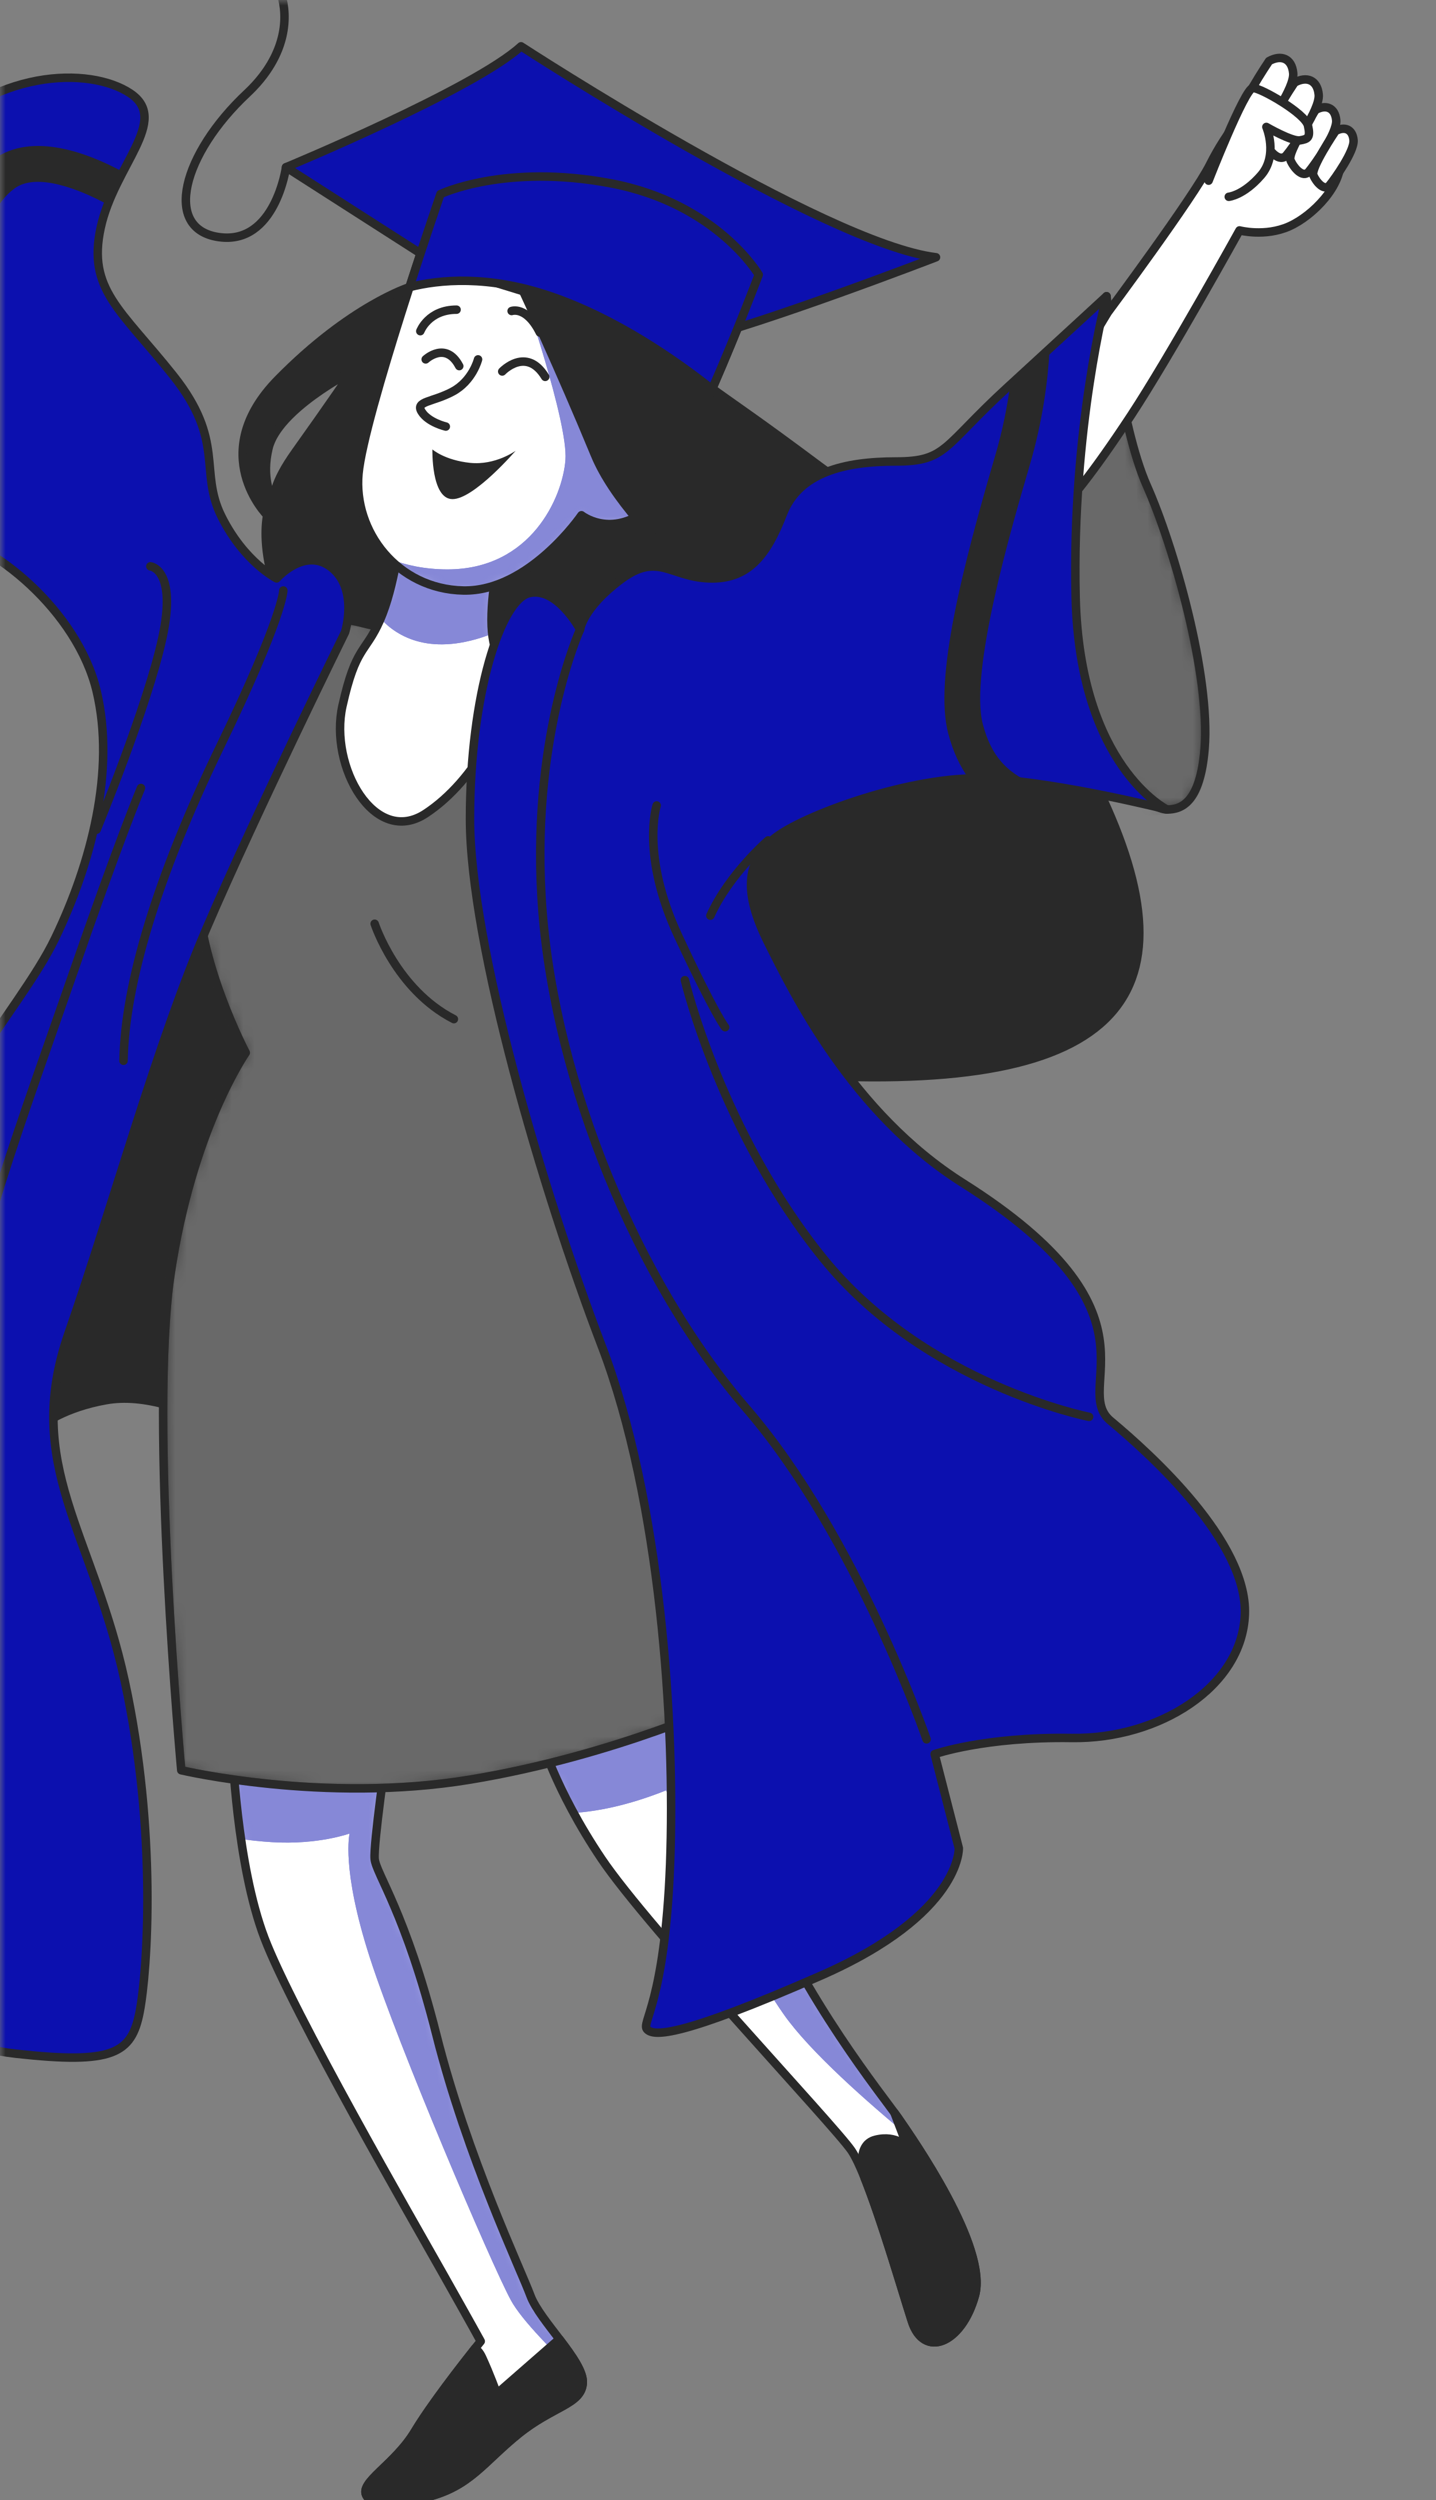 <?xml version="1.0" encoding="UTF-8"?> <svg xmlns="http://www.w3.org/2000/svg" width="127" height="221" viewBox="0 0 127 221" fill="none"><rect x="0" y="0" width="127" height="221" fill="#808080" stroke="none"/><g clip-path="url(#clip0_30_3685)"><mask id="mask0_30_3685" style="mask-type:alpha" maskUnits="userSpaceOnUse" x="0" y="0" width="354" height="223"><rect width="354" height="223" fill="#FFFFF0"></rect></mask><g mask="url(#mask0_30_3685)"><path d="M20.544 154.455C20.544 154.455 20.901 164.787 23.395 171.32C25.889 177.852 36.578 196.38 39.191 201.012C41.804 205.645 42.516 206.951 42.516 206.951C42.516 206.951 38.478 211.939 36.696 214.909C34.915 217.878 31.708 219.422 32.42 220.61C33.133 221.798 33.965 221.679 37.765 220.729C41.565 219.779 42.753 217.641 45.842 215.147C48.929 212.652 51.424 212.533 51.543 210.633C51.662 208.733 47.742 205.17 46.911 202.913C46.079 200.657 41.328 190.68 38.597 179.872C35.866 169.064 33.252 165.619 33.134 164.313C33.015 163.006 34.203 154.812 34.203 154.812L20.544 154.455Z" fill="white"></path><mask id="mask1_30_3685" style="mask-type:luminance" maskUnits="userSpaceOnUse" x="20" y="154" width="32" height="68"><path d="M20.544 154.455C20.544 154.455 20.901 164.787 23.395 171.32C25.889 177.852 36.578 196.38 39.191 201.012C41.804 205.645 42.516 206.951 42.516 206.951C42.516 206.951 38.478 211.939 36.696 214.909C34.915 217.878 31.708 219.422 32.42 220.61C33.133 221.798 33.965 221.679 37.765 220.729C41.565 219.779 42.753 217.641 45.842 215.147C48.929 212.652 51.424 212.533 51.543 210.633C51.662 208.733 47.742 205.17 46.911 202.913C46.079 200.657 41.328 190.68 38.597 179.872C35.866 169.064 33.252 165.619 33.134 164.313C33.015 163.006 34.203 154.812 34.203 154.812L20.544 154.455Z" fill="white"></path></mask><g mask="url(#mask1_30_3685)"><path d="M51.523 210.318C51.253 208.36 47.699 205.051 46.911 202.913C46.079 200.657 41.328 190.68 38.597 179.872C35.866 169.064 33.252 165.619 33.134 164.313C33.015 163.006 34.203 154.812 34.203 154.812L20.544 154.455C20.544 154.455 20.673 158.169 21.313 162.551C22.075 162.665 22.979 162.766 24.045 162.832C28.118 163.087 30.918 162.069 30.918 162.069C30.918 162.069 30.154 165.123 32.699 173.013C35.244 180.903 43.389 199.993 45.171 203.302C46.138 205.1 49.057 208.022 51.523 210.318Z" fill="#0C10AF"></path></g><mask id="mask2_30_3685" style="mask-type:luminance" maskUnits="userSpaceOnUse" x="20" y="154" width="32" height="68"><path d="M20.544 154.455C20.544 154.455 20.901 164.787 23.395 171.32C25.889 177.852 36.578 196.38 39.191 201.012C41.804 205.645 42.516 206.951 42.516 206.951C42.516 206.951 38.478 211.939 36.696 214.909C34.915 217.878 31.708 219.422 32.42 220.61C33.133 221.798 33.965 221.679 37.765 220.729C41.565 219.779 42.753 217.641 45.842 215.147C48.929 212.652 51.424 212.533 51.543 210.633C51.662 208.733 47.742 205.17 46.911 202.913C46.079 200.657 41.328 190.68 38.597 179.872C35.866 169.064 33.252 165.619 33.134 164.313C33.015 163.006 34.203 154.812 34.203 154.812L20.544 154.455Z" fill="white"></path></mask><g mask="url(#mask2_30_3685)"><path opacity="0.5" d="M51.523 210.318C51.253 208.36 47.699 205.051 46.911 202.913C46.079 200.657 41.328 190.68 38.597 179.872C35.866 169.064 33.252 165.619 33.134 164.313C33.015 163.006 34.203 154.812 34.203 154.812L20.544 154.455C20.544 154.455 20.673 158.169 21.313 162.551C22.075 162.665 22.979 162.766 24.045 162.832C28.118 163.087 30.918 162.069 30.918 162.069C30.918 162.069 30.154 165.123 32.699 173.013C35.244 180.903 43.389 199.993 45.171 203.302C46.138 205.1 49.057 208.022 51.523 210.318Z" fill="white"></path></g><path d="M20.544 154.455C20.544 154.455 20.901 164.787 23.395 171.32C25.889 177.852 36.578 196.38 39.191 201.012C41.804 205.645 42.516 206.951 42.516 206.951C42.516 206.951 38.478 211.939 36.696 214.909C34.915 217.878 31.708 219.422 32.42 220.61C33.133 221.798 33.965 221.679 37.765 220.729C41.565 219.779 42.753 217.641 45.842 215.147C48.929 212.652 51.424 212.533 51.543 210.633C51.662 208.733 47.742 205.17 46.911 202.913C46.079 200.657 41.328 190.68 38.597 179.872C35.866 169.064 33.252 165.619 33.134 164.313C33.015 163.006 34.203 154.812 34.203 154.812L20.544 154.455Z" stroke="#292929" stroke-width="0.75" stroke-miterlimit="10" stroke-linecap="round" stroke-linejoin="round"></path><path d="M51.543 210.633C51.604 209.65 50.584 208.22 49.469 206.757L43.941 211.583C43.941 211.583 43.348 209.921 42.635 208.377C42.442 207.958 42.223 207.723 42.006 207.59C40.868 209.024 38.092 212.582 36.696 214.909C34.915 217.878 31.708 219.422 32.42 220.61C33.133 221.798 33.965 221.679 37.765 220.729C41.565 219.779 42.753 217.641 45.842 215.147C48.929 212.652 51.424 212.533 51.543 210.633Z" fill="#292929" stroke="#292929" stroke-width="0.75" stroke-miterlimit="10" stroke-linecap="round" stroke-linejoin="round"></path><path d="M47.742 153.386C47.742 153.386 49.049 158.137 53.205 164.313C57.362 170.489 73.752 187.829 75.297 190.086C76.841 192.342 79.572 201.844 80.641 205.169C81.71 208.495 85.036 207.188 86.224 202.912C87.411 198.637 80.76 189.135 79.454 187.235C78.147 185.334 71.14 176.783 66.864 166.331C62.589 155.88 60.094 149.941 60.094 149.941C60.094 149.941 49.405 152.079 47.742 153.386Z" fill="white"></path><mask id="mask3_30_3685" style="mask-type:luminance" maskUnits="userSpaceOnUse" x="47" y="149" width="40" height="59"><path d="M47.742 153.386C47.742 153.386 49.049 158.137 53.205 164.313C57.362 170.489 73.752 187.829 75.297 190.086C76.841 192.342 79.572 201.844 80.641 205.169C81.71 208.495 85.036 207.188 86.224 202.912C87.411 198.637 80.76 189.135 79.454 187.235C78.147 185.334 71.14 176.783 66.864 166.331C62.589 155.88 60.094 149.941 60.094 149.941C60.094 149.941 49.405 152.079 47.742 153.386Z" fill="white"></path></mask><g mask="url(#mask3_30_3685)"><path d="M79.454 187.236C78.147 185.335 71.14 176.784 66.864 166.332C62.589 155.881 60.094 149.942 60.094 149.942C60.094 149.942 49.405 152.08 47.742 153.386C47.742 153.386 48.513 156.175 50.738 160.252C52.739 160.117 55.491 159.621 58.915 158.251C58.915 158.251 65.023 171.996 69.35 178.104C71.65 181.351 76.609 185.747 80.752 189.155C80.181 188.288 79.711 187.61 79.454 187.236Z" fill="#0C10AF"></path></g><mask id="mask4_30_3685" style="mask-type:luminance" maskUnits="userSpaceOnUse" x="47" y="149" width="40" height="59"><path d="M47.742 153.386C47.742 153.386 49.049 158.137 53.205 164.313C57.362 170.489 73.752 187.829 75.297 190.086C76.841 192.342 79.572 201.844 80.641 205.169C81.71 208.495 85.036 207.188 86.224 202.912C87.411 198.637 80.76 189.135 79.454 187.235C78.147 185.334 71.14 176.783 66.864 166.331C62.589 155.88 60.094 149.941 60.094 149.941C60.094 149.941 49.405 152.079 47.742 153.386Z" fill="white"></path></mask><g mask="url(#mask4_30_3685)"><path opacity="0.5" d="M79.454 187.236C78.147 185.335 71.14 176.784 66.864 166.332C62.589 155.881 60.094 149.942 60.094 149.942C60.094 149.942 49.405 152.08 47.742 153.386C47.742 153.386 48.513 156.175 50.738 160.252C52.739 160.117 55.491 159.621 58.915 158.251C58.915 158.251 65.023 171.996 69.35 178.104C71.65 181.351 76.609 185.747 80.752 189.155C80.181 188.288 79.711 187.61 79.454 187.236Z" fill="white"></path></g><path d="M47.742 153.386C47.742 153.386 49.049 158.137 53.205 164.313C57.362 170.489 73.752 187.829 75.297 190.086C76.841 192.342 79.572 201.844 80.641 205.169C81.71 208.495 85.036 207.188 86.224 202.912C87.411 198.637 80.76 189.135 79.454 187.235C78.147 185.334 71.14 176.783 66.864 166.331C62.589 155.88 60.094 149.941 60.094 149.941C60.094 149.941 49.405 152.079 47.742 153.386Z" stroke="#292929" stroke-width="0.75" stroke-miterlimit="10" stroke-linecap="round" stroke-linejoin="round"></path><path d="M80.641 205.17C81.71 208.496 85.036 207.189 86.223 202.913C87.411 198.638 80.76 189.136 79.453 187.235C79.364 187.105 79.241 186.935 79.1 186.743C79.683 188.294 80.284 189.849 80.284 189.849C80.284 189.849 79.335 188.661 77.434 189.136C75.534 189.611 76.484 192.462 76.484 192.462L76.476 192.538C77.977 196.282 79.811 202.585 80.641 205.17Z" fill="#292929" stroke="#292929" stroke-width="0.75" stroke-miterlimit="10" stroke-linecap="round" stroke-linejoin="round"></path><path d="M0.64 129.212C0.64 129.212 2.481 125.002 9.349 123.769C16.216 122.536 24.876 129.611 28.398 130.844C31.919 132.077 33.889 109.406 30.367 88.101C26.845 66.796 21.915 65.211 14.52 75.071C7.125 84.932 1.344 123.225 0.64 129.212Z" fill="#292929" stroke="#292929" stroke-width="0.75" stroke-miterlimit="10" stroke-linecap="round" stroke-linejoin="round"></path><path d="M96.2 67.872C86.104 48.394 78.622 45.781 72.565 41.269C66.508 36.755 66.152 36.636 61.045 32.955C55.938 29.273 45.843 24.997 42.16 24.047C38.478 23.097 36.217 25.381 36.217 25.381C36.217 25.381 30.996 27.016 24.582 33.548C18.169 40.081 23.632 45.544 23.632 45.544C23.632 45.544 21.97 52.789 30.402 61.103C38.835 69.417 43.705 93.646 71.972 95.071C100.238 96.496 106.295 87.35 96.2 67.872ZM26.126 39.962C24.139 42.744 24.121 44.032 24.326 44.583C24.473 44.824 24.582 44.95 24.582 44.95C24.582 44.95 24.428 44.855 24.326 44.583C23.896 43.879 23.131 42.172 23.751 39.605C24.582 36.161 31.115 32.835 31.115 32.835C31.115 32.835 29.096 35.805 26.126 39.962Z" fill="#292929"></path><path d="M24.326 44.583C24.121 44.032 24.139 42.744 26.126 39.962C29.096 35.805 31.115 32.835 31.115 32.835C31.115 32.835 24.582 36.161 23.751 39.605C23.131 42.172 23.896 43.879 24.326 44.583ZM24.326 44.583C24.473 44.824 24.582 44.95 24.582 44.95C24.582 44.95 24.428 44.855 24.326 44.583ZM96.2 67.872C86.104 48.394 78.622 45.781 72.565 41.269C66.508 36.755 66.152 36.636 61.045 32.955C55.938 29.273 45.843 24.997 42.16 24.047C38.478 23.097 36.217 25.381 36.217 25.381C36.217 25.381 30.996 27.016 24.582 33.548C18.169 40.081 23.632 45.544 23.632 45.544C23.632 45.544 21.97 52.789 30.402 61.103C38.835 69.417 43.705 93.646 71.972 95.071C100.238 96.496 106.295 87.35 96.2 67.872Z" stroke="#292929" stroke-width="0.75" stroke-miterlimit="10" stroke-linecap="round" stroke-linejoin="round"></path><path d="M36.341 55.639C36.341 55.639 34.677 55.758 31.946 55.046C29.215 54.333 26.958 55.046 23.988 58.49C21.019 61.934 17.456 71.198 17.456 78.087C17.456 84.976 21.732 93.052 21.732 93.052C21.732 93.052 16.98 99.822 15.08 112.649C13.18 125.476 16.03 156.475 16.03 156.475C16.03 156.475 28.62 159.444 41.565 157.306C54.511 155.168 64.844 150.298 64.844 150.298C64.844 150.298 65.32 136.402 59.381 118.112C53.442 99.822 48.692 89.37 48.692 89.37C48.692 89.37 51.78 77.137 51.899 68.823C52.018 60.51 49.049 57.778 46.792 56.709C44.535 55.639 36.341 55.639 36.341 55.639Z" fill="#292929"></path><mask id="mask5_30_3685" style="mask-type:luminance" maskUnits="userSpaceOnUse" x="14" y="54" width="51" height="105"><path d="M36.341 55.639C36.341 55.639 34.677 55.758 31.946 55.046C29.215 54.333 26.958 55.046 23.988 58.49C21.019 61.934 17.456 71.198 17.456 78.087C17.456 84.976 21.732 93.052 21.732 93.052C21.732 93.052 16.98 99.822 15.08 112.649C13.18 125.476 16.03 156.475 16.03 156.475C16.03 156.475 28.62 159.444 41.565 157.306C54.511 155.168 64.844 150.298 64.844 150.298C64.844 150.298 65.32 136.402 59.381 118.112C53.442 99.822 48.692 89.37 48.692 89.37C48.692 89.37 51.78 77.137 51.899 68.823C52.018 60.51 49.049 57.778 46.792 56.709C44.535 55.639 36.341 55.639 36.341 55.639Z" fill="white"></path></mask><g mask="url(#mask5_30_3685)"><path opacity="0.3" d="M36.341 55.639C36.341 55.639 34.677 55.758 31.946 55.046C29.215 54.333 26.958 55.046 23.988 58.49C21.019 61.934 17.456 71.198 17.456 78.087C17.456 84.976 21.732 93.052 21.732 93.052C21.732 93.052 16.98 99.822 15.08 112.649C13.18 125.476 16.03 156.475 16.03 156.475C16.03 156.475 28.62 159.444 41.565 157.306C54.511 155.168 64.844 150.298 64.844 150.298C64.844 150.298 65.32 136.402 59.381 118.112C53.442 99.822 48.692 89.37 48.692 89.37C48.692 89.37 51.78 77.137 51.899 68.823C52.018 60.51 49.049 57.778 46.792 56.709C44.535 55.639 36.341 55.639 36.341 55.639Z" fill="white" stroke="#292929" stroke-width="0.75" stroke-miterlimit="10" stroke-linecap="round" stroke-linejoin="round"></path></g><path d="M36.341 55.639C36.341 55.639 34.677 55.758 31.946 55.046C29.215 54.333 26.958 55.046 23.988 58.49C21.019 61.934 17.456 71.198 17.456 78.087C17.456 84.976 21.732 93.052 21.732 93.052C21.732 93.052 16.98 99.822 15.08 112.649C13.18 125.476 16.03 156.475 16.03 156.475C16.03 156.475 28.62 159.444 41.565 157.306C54.511 155.168 64.844 150.298 64.844 150.298C64.844 150.298 65.32 136.402 59.381 118.112C53.442 99.822 48.692 89.37 48.692 89.37C48.692 89.37 51.78 77.137 51.899 68.823C52.018 60.51 49.049 57.778 46.792 56.709C44.535 55.639 36.341 55.639 36.341 55.639Z" stroke="#292929" stroke-width="0.75" stroke-miterlimit="10" stroke-linecap="round" stroke-linejoin="round"></path><path d="M33.134 81.65C33.134 81.65 35.034 87.47 40.141 90.083" stroke="#292929" stroke-width="0.75" stroke-miterlimit="10" stroke-linecap="round" stroke-linejoin="round"></path><path d="M35.39 47.325C35.39 47.325 34.915 51.839 33.609 54.808C32.303 57.777 31.471 57.065 30.284 62.409C29.096 67.754 33.134 74.879 37.647 71.91C42.16 68.941 45.011 62.884 44.773 60.627C44.535 58.37 43.466 57.896 43.466 54.807C43.466 51.719 44.297 48.75 44.297 48.75C44.297 48.75 38.122 49.225 35.39 47.325Z" fill="white"></path><mask id="mask6_30_3685" style="mask-type:luminance" maskUnits="userSpaceOnUse" x="30" y="47" width="15" height="26"><path d="M35.39 47.325C35.39 47.325 34.915 51.839 33.609 54.808C32.303 57.777 31.471 57.065 30.284 62.409C29.096 67.754 33.134 74.879 37.647 71.91C42.16 68.941 45.011 62.884 44.773 60.627C44.535 58.37 43.466 57.896 43.466 54.807C43.466 51.719 44.297 48.75 44.297 48.75C44.297 48.75 38.122 49.225 35.39 47.325Z" fill="white"></path></mask><g mask="url(#mask6_30_3685)"><path d="M35.39 47.325C35.39 47.325 34.926 51.717 33.659 54.686C35.144 56.299 38.156 58.1 43.533 56.02C43.493 55.662 43.467 55.267 43.467 54.808C43.467 51.72 44.298 48.751 44.298 48.751C44.298 48.751 38.122 49.225 35.39 47.325Z" fill="#0C10AF"></path></g><mask id="mask7_30_3685" style="mask-type:luminance" maskUnits="userSpaceOnUse" x="30" y="47" width="15" height="26"><path d="M35.39 47.325C35.39 47.325 34.915 51.839 33.609 54.808C32.303 57.777 31.471 57.065 30.284 62.409C29.096 67.754 33.134 74.879 37.647 71.91C42.16 68.941 45.011 62.884 44.773 60.627C44.535 58.37 43.466 57.896 43.466 54.807C43.466 51.719 44.297 48.75 44.297 48.75C44.297 48.75 38.122 49.225 35.39 47.325Z" fill="white"></path></mask><g mask="url(#mask7_30_3685)"><path opacity="0.5" d="M35.39 47.325C35.39 47.325 34.926 51.717 33.659 54.686C35.144 56.299 38.156 58.1 43.533 56.02C43.493 55.662 43.467 55.267 43.467 54.808C43.467 51.72 44.298 48.751 44.298 48.751C44.298 48.751 38.122 49.225 35.39 47.325Z" fill="white"></path></g><path d="M35.39 47.325C35.39 47.325 34.915 51.839 33.609 54.808C32.303 57.777 31.471 57.065 30.284 62.409C29.096 67.754 33.134 74.879 37.647 71.91C42.16 68.941 45.011 62.884 44.773 60.627C44.535 58.37 43.466 57.896 43.466 54.807C43.466 51.719 44.297 48.75 44.297 48.75C44.297 48.75 38.122 49.225 35.39 47.325Z" stroke="#292929" stroke-width="0.75" stroke-miterlimit="10" stroke-linecap="round" stroke-linejoin="round"></path><path d="M38.954 17.158C38.954 17.158 32.184 36.755 31.709 41.862C31.234 46.969 35.154 52.077 40.973 52.196C46.793 52.314 51.424 45.544 51.424 45.544C51.424 45.544 53.8 47.444 56.888 45.307C59.975 43.169 67.102 24.284 67.102 24.284C67.102 24.284 63.42 17.99 54.037 16.207C44.654 14.426 38.954 17.158 38.954 17.158Z" fill="white"></path><mask id="mask8_30_3685" style="mask-type:luminance" maskUnits="userSpaceOnUse" x="31" y="15" width="37" height="38"><path d="M38.954 17.158C38.954 17.158 32.184 36.755 31.709 41.862C31.234 46.969 35.154 52.077 40.973 52.196C46.793 52.314 51.424 45.544 51.424 45.544C51.424 45.544 53.8 47.444 56.888 45.307C59.975 43.169 67.102 24.284 67.102 24.284C67.102 24.284 63.42 17.99 54.037 16.207C44.654 14.426 38.954 17.158 38.954 17.158Z" fill="white"></path></mask><g mask="url(#mask8_30_3685)"><path d="M54.037 16.208C52.22 15.863 50.544 15.691 49.017 15.632L46.199 25.591C46.199 25.591 50.261 37.35 50.007 40.659C49.753 43.968 46.952 50.33 39.571 50.33C37.568 50.33 35.875 49.95 34.456 49.403C36.082 51.049 38.328 52.141 40.973 52.194C46.793 52.313 51.424 45.543 51.424 45.543C51.424 45.543 53.8 47.443 56.888 45.305C59.975 43.167 67.102 24.282 67.102 24.282C67.102 24.282 63.42 17.99 54.037 16.208Z" fill="#0C10AF"></path></g><mask id="mask9_30_3685" style="mask-type:luminance" maskUnits="userSpaceOnUse" x="31" y="15" width="37" height="38"><path d="M38.954 17.158C38.954 17.158 32.184 36.755 31.709 41.862C31.234 46.969 35.154 52.077 40.973 52.196C46.793 52.314 51.424 45.544 51.424 45.544C51.424 45.544 53.8 47.444 56.888 45.307C59.975 43.169 67.102 24.284 67.102 24.284C67.102 24.284 63.42 17.99 54.037 16.207C44.654 14.426 38.954 17.158 38.954 17.158Z" fill="white"></path></mask><g mask="url(#mask9_30_3685)"><path opacity="0.5" d="M54.037 16.208C52.22 15.863 50.544 15.691 49.017 15.632L46.199 25.591C46.199 25.591 50.261 37.35 50.007 40.659C49.753 43.968 46.952 50.33 39.571 50.33C37.568 50.33 35.875 49.95 34.456 49.403C36.082 51.049 38.328 52.141 40.973 52.194C46.793 52.313 51.424 45.543 51.424 45.543C51.424 45.543 53.8 47.443 56.888 45.305C59.975 43.167 67.102 24.282 67.102 24.282C67.102 24.282 63.42 17.99 54.037 16.208Z" fill="white"></path></g><path d="M38.954 17.158C38.954 17.158 32.184 36.755 31.709 41.862C31.234 46.969 35.154 52.077 40.973 52.196C46.793 52.314 51.424 45.544 51.424 45.544C51.424 45.544 53.8 47.444 56.888 45.307C59.975 43.169 67.102 24.284 67.102 24.284C67.102 24.284 63.42 17.99 54.037 16.207C44.654 14.426 38.954 17.158 38.954 17.158Z" stroke="#292929" stroke-width="0.75" stroke-miterlimit="10" stroke-linecap="round" stroke-linejoin="round"></path><path d="M42.279 31.767C42.279 31.767 41.804 33.667 40.022 34.617C38.241 35.567 36.696 35.448 37.291 36.398C37.884 37.348 39.428 37.705 39.428 37.705" stroke="#292929" stroke-width="0.75" stroke-miterlimit="10" stroke-linecap="round" stroke-linejoin="round"></path><path d="M38.241 39.724C38.241 39.724 39.31 40.674 41.566 40.912C43.823 41.15 45.604 39.843 45.604 39.843C45.604 39.843 41.922 44.119 40.022 44.119C38.122 44.119 38.241 39.724 38.241 39.724Z" fill="#292929"></path><path d="M44.417 32.836C44.417 32.836 46.555 30.58 48.218 33.312" stroke="#292929" stroke-width="0.75" stroke-miterlimit="10" stroke-linecap="round" stroke-linejoin="round"></path><path d="M37.647 31.767C37.647 31.767 39.428 30.104 40.616 32.36" stroke="#292929" stroke-width="0.75" stroke-miterlimit="10" stroke-linecap="round" stroke-linejoin="round"></path><path d="M37.172 29.273C37.172 29.273 37.884 27.373 40.378 27.373" stroke="#292929" stroke-width="0.75" stroke-miterlimit="10" stroke-linecap="round" stroke-linejoin="round"></path><path d="M45.248 27.491C45.248 27.491 46.555 27.015 47.743 29.391" stroke="#292929" stroke-width="0.75" stroke-miterlimit="10" stroke-linecap="round" stroke-linejoin="round"></path><path d="M46.199 25.591C46.199 25.591 49.524 32.717 52.612 40.2C55.7 47.682 68.29 56.947 70.428 57.54C72.566 58.133 79.454 46.613 79.454 46.613C79.454 46.613 67.4 38.103 62.975 34.401C58.55 30.698 53.681 26.779 46.199 25.591Z" fill="#292929" stroke="#292929" stroke-width="0.75" stroke-miterlimit="10" stroke-linecap="round" stroke-linejoin="round"></path><path d="M38.835 23.453L25.295 14.783C25.295 14.783 41.923 7.894 46.08 4.094C46.08 4.094 72.922 21.553 82.78 22.741C82.78 22.741 67.696 28.561 60.807 30.223L38.835 23.453Z" fill="#0C10AF" stroke="#292929" stroke-width="0.75" stroke-miterlimit="10" stroke-linecap="round" stroke-linejoin="round"></path><path d="M67.102 24.284C67.102 24.284 63.42 17.989 54.037 16.207C44.655 14.426 38.954 17.157 38.954 17.157C38.954 17.157 37.69 20.815 36.217 25.381C38.844 24.716 43.163 24.294 48.693 26.184C54.483 28.163 59.771 31.859 62.975 34.401C65.221 29.265 67.102 24.284 67.102 24.284Z" fill="#0C10AF" stroke="#292929" stroke-width="0.75" stroke-miterlimit="10" stroke-linecap="round" stroke-linejoin="round"></path><path d="M25.295 14.783C25.295 14.783 24.345 21.672 19.356 20.959C14.368 20.246 16.149 13.595 21.85 8.25C27.551 2.906 24.938 -3.389 21.138 -4.458" stroke="#292929" stroke-width="0.75" stroke-miterlimit="10" stroke-linecap="round" stroke-linejoin="round"></path><path d="M97.863 26.185C97.863 26.185 99.05 37.587 101.426 42.932C103.801 48.276 107.078 59.712 106.533 66.211C106.137 70.927 104.514 71.555 103.207 71.555C101.901 71.555 97.714 68.686 95.013 63.479C89.969 53.76 91.449 46.614 92.993 40.913C94.537 35.211 97.863 26.185 97.863 26.185Z" fill="#292929"></path><mask id="mask10_30_3685" style="mask-type:luminance" maskUnits="userSpaceOnUse" x="91" y="26" width="16" height="46"><path d="M97.863 26.185C97.863 26.185 99.05 37.587 101.426 42.932C103.801 48.276 107.078 59.712 106.533 66.211C106.137 70.927 104.514 71.555 103.207 71.555C101.901 71.555 97.714 68.686 95.013 63.479C89.969 53.76 91.449 46.614 92.993 40.913C94.537 35.211 97.863 26.185 97.863 26.185Z" fill="white"></path></mask><g mask="url(#mask10_30_3685)"><path opacity="0.3" d="M97.862 26.185C97.862 26.185 99.05 37.587 101.426 42.932C103.801 48.276 106.948 59.321 106.533 66.211C106.248 70.935 104.514 71.555 103.207 71.555C101.9 71.555 99.525 73.456 95.012 63.479C90.499 53.502 91.449 46.614 92.993 40.913C94.537 35.211 97.862 26.185 97.862 26.185Z" fill="white" stroke="#292929" stroke-width="0.75" stroke-miterlimit="10" stroke-linecap="round" stroke-linejoin="round"></path></g><path d="M97.863 26.185C97.863 26.185 99.05 37.587 101.426 42.932C103.801 48.276 107.078 59.712 106.533 66.211C106.137 70.927 104.514 71.555 103.207 71.555C101.901 71.555 97.714 68.686 95.013 63.479C89.969 53.76 91.449 46.614 92.993 40.913C94.537 35.211 97.863 26.185 97.863 26.185Z" stroke="#292929" stroke-width="0.75" stroke-miterlimit="10" stroke-linecap="round" stroke-linejoin="round"></path><path d="M97.981 27.61C97.981 27.61 105.583 17.395 107.008 14.545C108.434 11.695 110.69 8.725 112.353 8.488C114.016 8.251 118.292 11.814 118.528 14.07C118.766 16.327 116.153 19.058 114.015 20.009C111.877 20.959 109.621 20.366 109.621 20.366C109.621 20.366 103.445 31.53 100 36.756C96.556 41.982 94.537 44.357 93.825 44.951C93.112 45.544 91.33 42.694 92.399 38.775C93.468 34.855 97.981 27.61 97.981 27.61Z" fill="white" stroke="#292929" stroke-width="0.75" stroke-miterlimit="10" stroke-linecap="round" stroke-linejoin="round"></path><path d="M116.353 9.716C116.353 9.716 113.826 13.456 114.13 14.164C114.433 14.871 115.242 15.781 115.747 15.174C116.253 14.568 118.274 11.737 118.174 10.626C118.072 9.513 117.263 9.211 116.353 9.716Z" fill="white" stroke="#292929" stroke-width="0.75" stroke-miterlimit="10" stroke-linecap="round" stroke-linejoin="round"></path><path d="M118.109 11.588C118.109 11.588 115.887 14.875 116.154 15.498C116.421 16.119 117.131 16.919 117.575 16.386C118.02 15.853 119.797 13.365 119.708 12.387C119.619 11.41 118.908 11.144 118.109 11.588Z" fill="white" stroke="#292929" stroke-width="0.75" stroke-miterlimit="10" stroke-linecap="round" stroke-linejoin="round"></path><path d="M114.49 7.3C114.49 7.3 111.522 11.695 111.877 12.526C112.234 13.357 113.184 14.426 113.777 13.714C114.371 13.002 116.746 9.676 116.627 8.369C116.509 7.063 115.559 6.707 114.49 7.3Z" fill="white" stroke="#292929" stroke-width="0.75" stroke-miterlimit="10" stroke-linecap="round" stroke-linejoin="round"></path><path d="M112.234 5.4C112.234 5.4 109.265 9.795 109.621 10.626C109.977 11.457 110.927 12.526 111.521 11.814C112.114 11.101 114.49 7.776 114.371 6.469C114.253 5.163 113.303 4.806 112.234 5.4Z" fill="white" stroke="#292929" stroke-width="0.75" stroke-miterlimit="10" stroke-linecap="round" stroke-linejoin="round"></path><path d="M106.889 15.971C106.889 15.971 110.096 7.776 110.808 7.776C111.521 7.776 115.441 10.033 115.678 11.101C115.916 12.17 115.678 12.289 114.966 12.408C114.254 12.527 111.997 11.22 111.997 11.22C111.997 11.22 113.066 13.715 111.522 15.496C109.977 17.277 108.671 17.396 108.671 17.396" fill="white"></path><path d="M106.889 15.971C106.889 15.971 110.096 7.776 110.808 7.776C111.521 7.776 115.441 10.033 115.678 11.101C115.916 12.17 115.678 12.289 114.966 12.408C114.254 12.527 111.997 11.22 111.997 11.22C111.997 11.22 113.066 13.715 111.522 15.496C109.977 17.277 108.671 17.396 108.671 17.396" stroke="#292929" stroke-width="0.75" stroke-miterlimit="10" stroke-linecap="round" stroke-linejoin="round"></path><path d="M0.464 16.234C0.464 16.234 -5.79 5.143 -6.845 2.136C-7.899 -0.871 -9.764 -4.101 -11.384 -4.546C-13.004 -4.99 -17.694 -1.995 -18.214 0.214C-18.733 2.422 -16.486 5.462 -14.484 6.674C-12.483 7.886 -10.169 7.581 -10.169 7.581C-10.169 7.581 -5.449 19.434 -2.69 25.052C0.068 30.67 1.771 33.281 2.404 33.96C3.036 34.639 5.163 32.036 4.596 28.013C4.029 23.99 0.464 16.234 0.464 16.234Z" fill="white" stroke="#292929" stroke-width="0.75" stroke-miterlimit="10" stroke-linecap="round" stroke-linejoin="round"></path><path d="M51.305 55.639C51.305 55.639 49.286 51.839 46.792 52.432C44.297 53.027 41.566 61.34 41.566 72.386C41.566 83.431 47.98 105.285 53.205 118.943C58.431 132.601 59.738 152.436 59.262 164.788C58.787 177.141 56.649 178.803 57.243 179.397C57.837 179.992 60.093 180.11 72.564 174.646C85.036 169.183 84.798 163.363 84.798 163.363L82.66 155.049C82.66 155.049 87.055 153.505 94.775 153.624C102.495 153.743 109.858 149.11 110.096 142.697C110.334 136.284 101.782 128.563 98.219 125.594C94.656 122.625 103.505 116.15 85.154 104.572C75.349 98.385 70.19 87.825 67.933 83.313C65.676 78.799 66.033 76.187 68.409 74.167C70.784 72.148 80.761 68.466 87.293 68.823C93.826 69.179 103.208 71.554 103.208 71.554C103.208 71.554 95.488 67.754 95.131 52.788C94.775 37.823 97.863 26.183 97.863 26.183C97.863 26.183 94.775 29.034 89.074 34.26C83.373 39.486 83.729 40.792 79.216 40.792C74.702 40.792 70.664 41.742 69.239 45.425C67.813 49.107 66.151 51.245 62.707 51.126C59.262 51.007 58.193 48.75 54.868 51.245C51.543 53.739 51.305 55.639 51.305 55.639Z" fill="#0C10AF" stroke="#292929" stroke-width="0.75" stroke-miterlimit="10" stroke-linecap="round" stroke-linejoin="round"></path><path d="M51.305 55.639C51.305 55.639 46.792 65.497 47.98 80.581C49.167 95.664 56.293 113.242 66.032 124.525C75.771 135.808 81.947 153.742 81.947 153.742" stroke="#292929" stroke-width="0.75" stroke-miterlimit="10" stroke-linecap="round" stroke-linejoin="round"></path><path d="M60.57 86.638C60.57 86.638 63.776 100.059 72.803 111.223C81.83 122.387 96.319 125.238 96.319 125.238" stroke="#292929" stroke-width="0.75" stroke-miterlimit="10" stroke-linecap="round" stroke-linejoin="round"></path><path d="M58.075 71.198C58.075 71.198 56.65 75.593 59.975 82.718C63.301 89.844 64.132 90.795 64.132 90.795" stroke="#292929" stroke-width="0.75" stroke-miterlimit="10" stroke-linecap="round" stroke-linejoin="round"></path><path d="M67.933 74.286C67.933 74.286 64.489 77.255 62.826 80.937" stroke="#292929" stroke-width="0.75" stroke-miterlimit="10" stroke-linecap="round" stroke-linejoin="round"></path><path d="M87.292 68.823C88.512 68.889 89.831 69.026 91.17 69.205C89.04 68.22 87.667 66.847 86.925 64.025C85.707 59.399 89.466 46.59 91.07 41.12C92.218 37.206 92.68 33.641 92.833 30.812C91.817 31.746 90.647 32.82 89.341 34.017C89.085 35.917 88.677 38.016 88.028 40.228C85.115 50.16 82.592 60.015 83.86 64.831C84.295 66.487 84.926 67.782 85.68 68.818C86.234 68.799 86.776 68.794 87.292 68.823Z" fill="#292929"></path><path d="M30.52 55.877C30.52 55.877 31.708 52.077 29.333 50.176C26.957 48.276 24.464 51.126 24.464 51.126C24.464 51.126 21.613 49.7 19.594 45.662C17.575 41.624 19.95 39.011 15.318 33.191C10.686 27.371 7.717 25.59 8.905 20.127C10.092 14.663 15.08 10.625 11.518 8.25C7.955 5.874 -0.716 5.993 -7.129 13.238C-13.543 20.482 -12.83 24.521 -15.324 27.252C-17.818 29.984 -23.282 33.428 -19.956 38.773C-16.63 44.117 -11.048 46.136 -5.822 46.967C-0.597 47.798 6.886 54.094 8.549 61.101C10.212 68.109 8.074 76.303 4.867 82.954C1.66 89.606 -7.367 98.395 -10.098 111.934C-12.829 125.473 -4.278 132.481 -2.735 137.825C-1.19 143.17 0.948 156.828 -1.547 164.548C-4.041 172.268 -10.573 175.475 -10.573 175.475C-10.573 175.475 -7.129 180.582 1.422 181.532C9.973 182.482 11.637 181.532 12.349 177.85C13.061 174.167 13.893 161.816 11.042 148.632C8.192 135.449 2.016 129.511 6.054 117.871C10.092 106.232 13.893 92.217 18.288 82.003C22.682 71.792 30.52 55.877 30.52 55.877Z" fill="#0C10AF" stroke="#292929" stroke-width="0.75" stroke-miterlimit="10" stroke-linecap="round" stroke-linejoin="round"></path><path d="M13.299 50.058C13.299 50.058 15.675 50.295 14.368 56.352C13.062 62.409 8.548 73.336 8.548 73.336" stroke="#292929" stroke-width="0.75" stroke-miterlimit="10" stroke-linecap="round" stroke-linejoin="round"></path><path d="M-2.972 136.759C-2.972 136.759 -5.467 132.602 -4.16 122.15C-2.854 111.699 2.253 98.159 6.41 86.163C10.567 74.167 12.467 69.654 12.467 69.654" stroke="#292929" stroke-width="0.75" stroke-miterlimit="10" stroke-linecap="round" stroke-linejoin="round"></path><path d="M25.057 52.195C25.057 52.195 25.057 54.452 19.475 65.972C13.893 77.493 11.042 86.995 10.924 93.764" stroke="#292929" stroke-width="0.75" stroke-miterlimit="10" stroke-linecap="round" stroke-linejoin="round"></path><path d="M-9.466 32.369C-8.472 31.554 -7.443 30.712 -6.512 29.828C-3.844 27.293 -2.78 24.439 -1.842 21.92C-1.027 19.732 -0.323 17.841 1.292 16.653C3.243 15.217 7.053 16.737 9.53 18.084C9.924 17.061 10.406 16.1 10.878 15.197C7.939 13.602 2.863 11.563 -0.584 14.1C-2.962 15.848 -3.902 18.371 -4.811 20.812C-5.67 23.117 -6.556 25.499 -8.694 27.528C-9.54 28.333 -10.479 29.102 -11.473 29.915C-14.407 32.318 -17.824 35.124 -19.343 39.679C-18.577 40.741 -17.711 41.651 -16.778 42.441C-15.981 37.724 -12.802 35.1 -9.466 32.369Z" fill="#292929"></path></g></g><defs><clipPath id="clip0_30_3685"><rect width="127" height="221" fill="white"></rect></clipPath></defs></svg> 